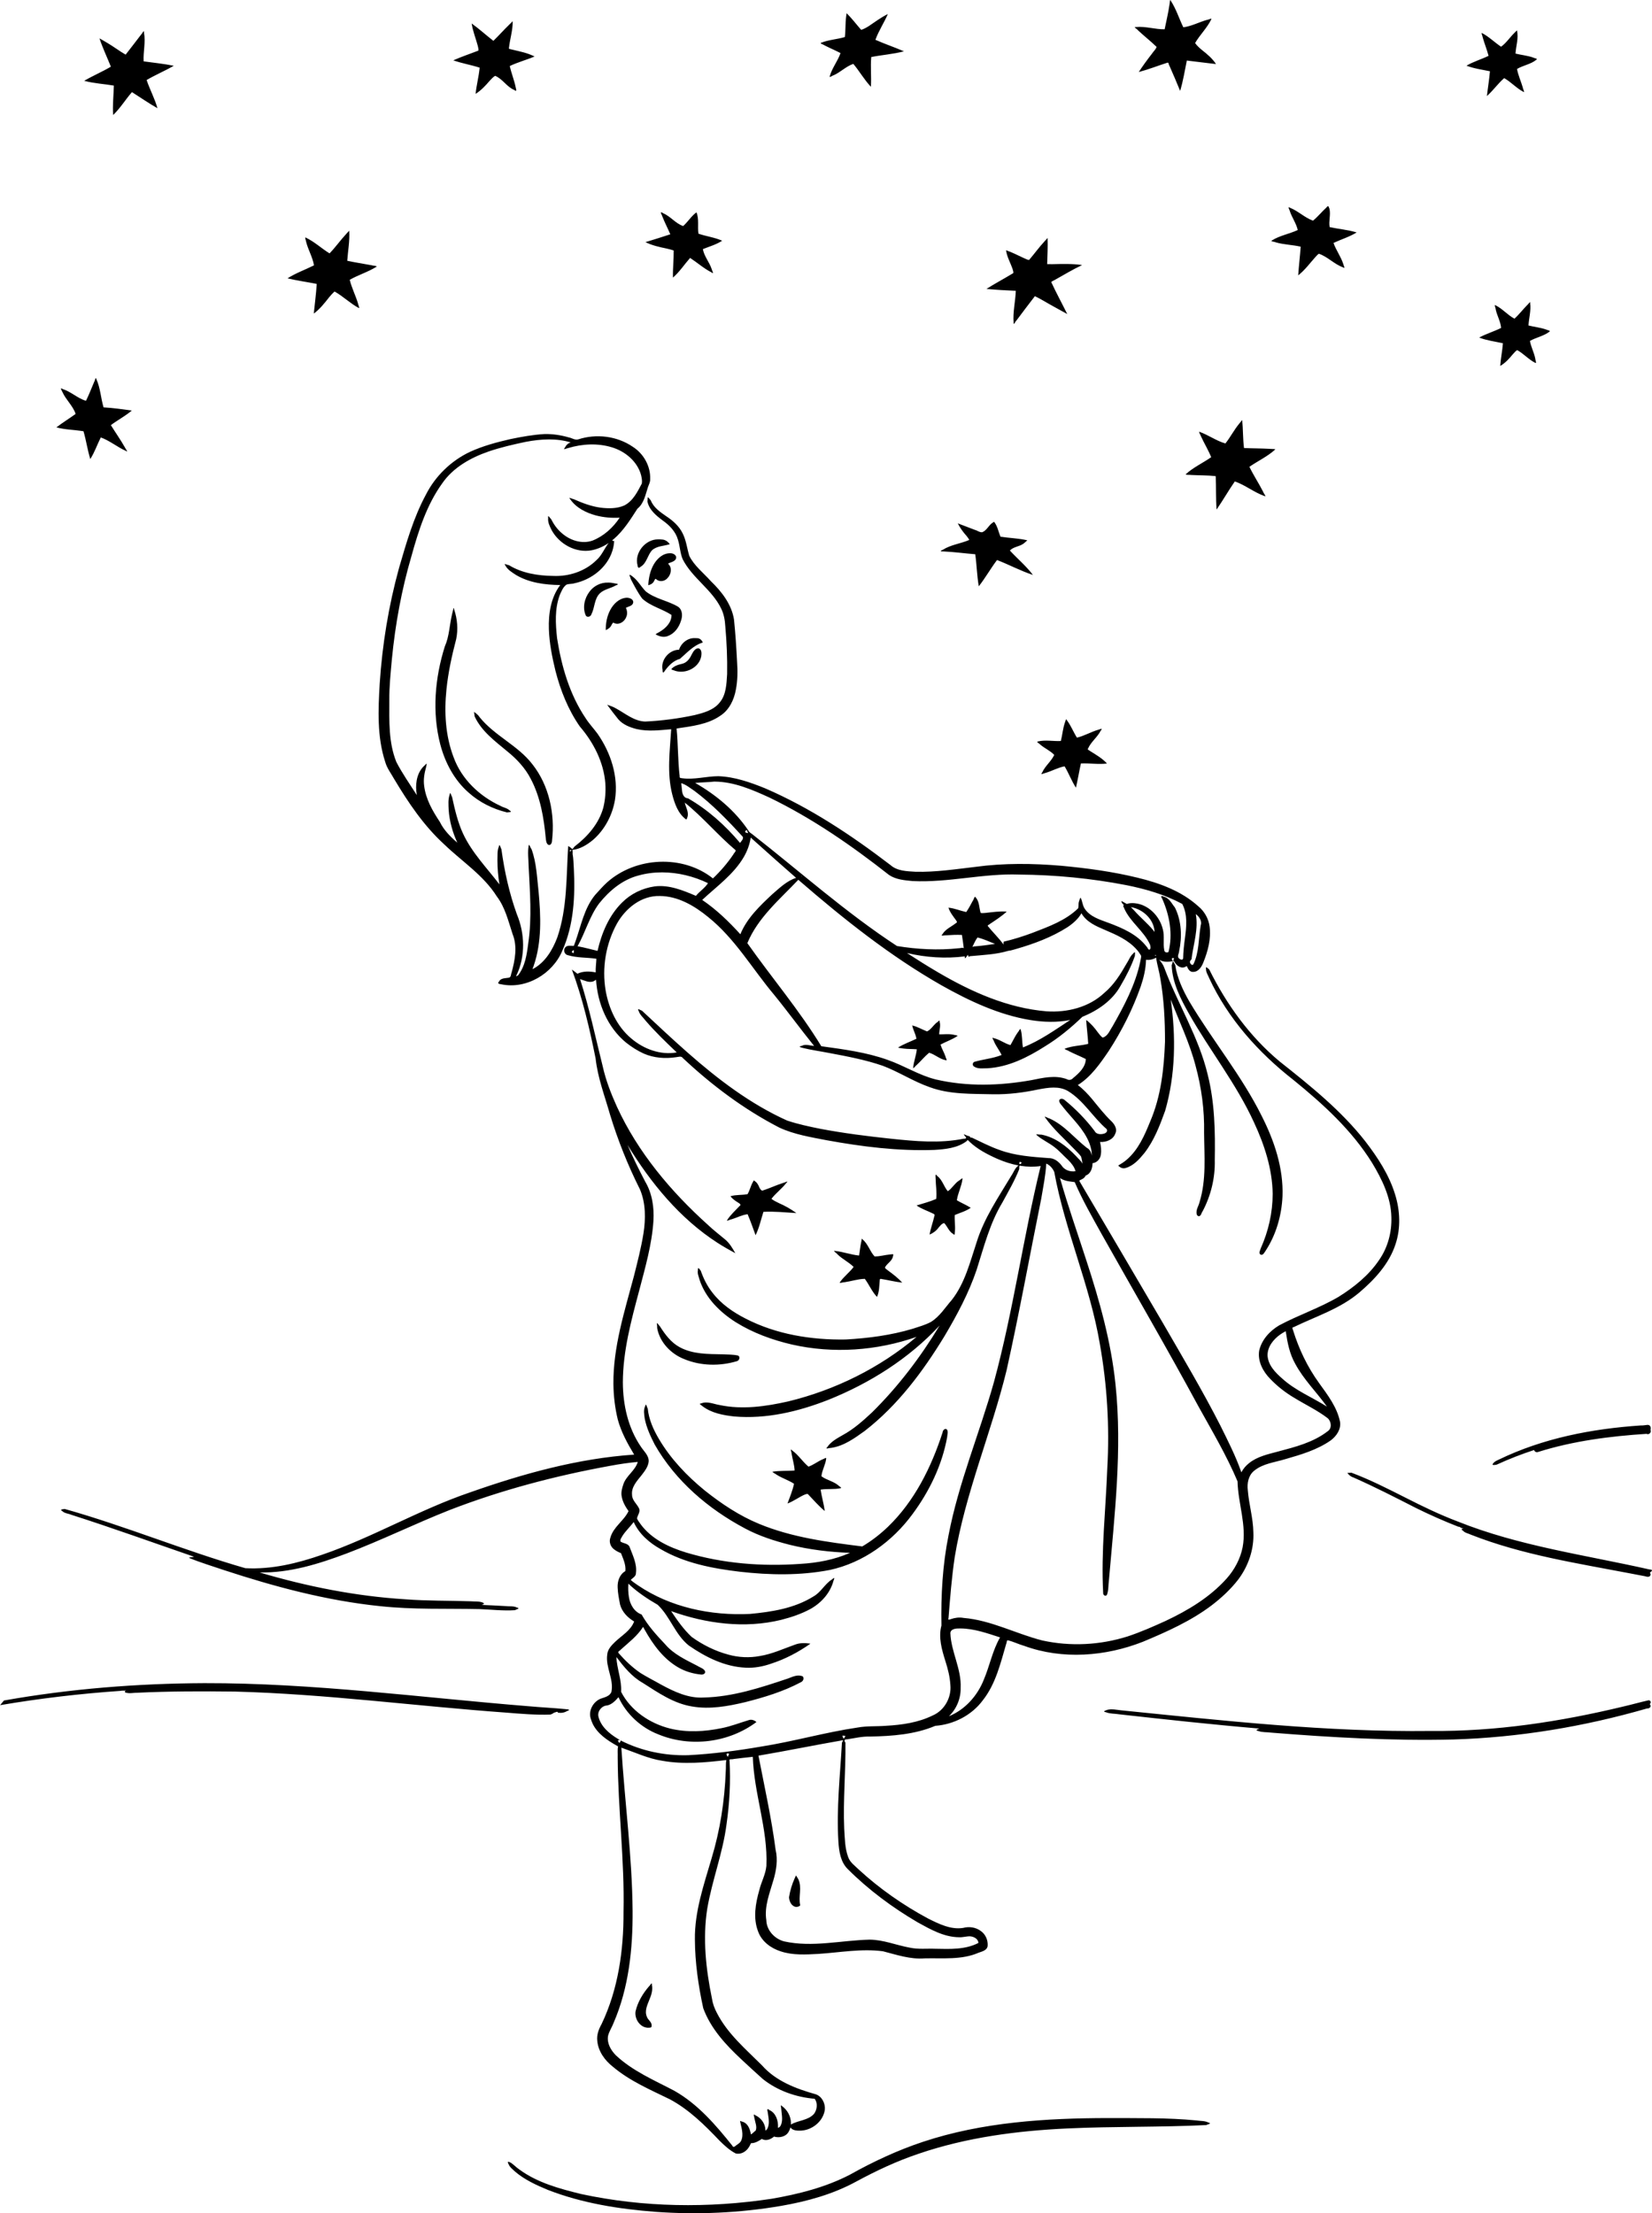 <?xml version="1.0" encoding="UTF-8" standalone="no"?>
<svg id="svg2" xmlns:rdf="http://www.w3.org/1999/02/22-rdf-syntax-ns#" xmlns="http://www.w3.org/2000/svg" height="4988.3pt" width="3724.7pt" version="1.1" xmlns:cc="http://creativecommons.org/ns#" xmlns:dc="http://purl.org/dc/elements/1.1/" viewBox="0 0 3724.66 4988.312">
<path id="path4" d="m2636.7 10.771c-2.62 18.55-7.213 36.761-10.825 55.222-21.571 0.369-42.708-7.074-64.554-5.098-7.389-0.906 2.771 4.822 4.364 7.312 13.674 12.91 28.747 24.525 42.111 37.604-2.252 6.021-7.634 10.564-11.096 15.945-10.233 13.172-20.077 26.647-29.239 40.591 22.057-5.8 43.308-14.259 64.984-21.166 3.019-0.338 2.298 4.986 4.032 6.59 8.26 18.951 16.589 37.876 24.296 57.062 6.806-22.385 10.434-45.57 15.098-68.356 21.897 2.876 43.867 5.155 65.776 7.938-7.981-12.344-19.264-21.972-30.708-30.868-5.992-4.936-11.936-10.112-16.426-16.502 10.748-18.598 26.782-33.641 36.281-53.054 3.022-4.583-6.894 0.95-9.637 0.874-17.944 5.035-34.547 14.267-53.218 16.664-9.732-20.088-16.271-41.75-28.695-60.492-1.726-4.781-1.767 8.453-2.546 9.734zm-729.03 27.283c-2.001 15.162-0.904 30.551-2.839 45.489-17.633 5.217-36.888 6.067-54.249 13.128-1.917 1.639 7.029 4.136 9.524 6.125 11.518 5.891 23.511 10.812 34.941 16.878-6.163 17.977-18.743 33.029-24 51.415-2.966 5.925 6.21-1.263 9.153-1.719 15.369-7.077 27.543-19.87 43.692-25.398 13.969 16.529 24.61 35.743 39.669 51.58 1.369-22.375-1.203-44.812 0.789-66.978 24.316-4.865 49.548-6.479 73.709-12.877-21.176-9.3-43.205-16.498-64.3-25.981 7.288-20.284 19.495-38.299 28.019-58.044-15.4 7.482-29.027 17.843-43.194 27.316-5.341 3.266-11.052 6.626-17.008 8.269-10.958-12.454-20.829-25.881-32.839-37.389-0.356 2.729-0.712 5.458-1.067 8.188zm-759.05 17.034c-12.361 11.985-24.113 25.112-36.203 36.984-16.498-12.774-31.974-26.964-48.974-39.156 2.504 17.171 9.178 33.239 13.653 49.897 0.645 3.59 2.191 7.904 1.605 11.187-18.876 7.394-38.174 13.709-56.688 22.022 19.468 6.859 40.034 10.167 59.424 16.5-1.866 19.864-7.131 39.222-9.167 59.072 12.262-7.653 22.091-18.279 31.43-29.147 3.918-4.029 7.86-8.839 12.595-11.528 16.809 6.734 26.008 24.775 42.934 31.719 6.487 5.042 4.871-0.378 3.523-5.452-3.248-16.438-9.867-31.972-13.398-48.337 17.916-8.637 37.501-13.709 55.895-21.494-16.119-8.255-33.98-11.582-51.431-15.714-1.995-1.234-7.368-0.252-6.297-3.675 2.179-20.136 8.762-39.687 8.416-60.114l-7.316 7.236zm2265.9 19.017c-10.324 10.06-18.489 22.914-30.144 31.214-14.547-9.748-27.382-22.654-43.165-30.912-2.107-0.16 1.722 7.523 1.999 10.516 3.881 13.816 9.341 27.037 12.967 40.913-16.298 8.039-34.037 12.879-49.724 22.234 17.017 6.512 35.128 8.85 52.853 12.561-1.538 18.594-4.74 37.174-6.803 55.864 14.073-12.42 24.753-28.13 38.917-40.42 15.428 8.689 27.31 22.438 43.032 30.744 4.649 3.388-1.082-6.843-1.067-9.534-4.143-14.048-10.367-27.461-13.03-41.813 13.99-8.413 31.154-10.433 44.034-21.128 3.388-2.34-5.713-3.218-8.106-4.802-12.743-4.355-26.383-5.588-39.309-8.736 1-17.445 7.395-34.893 3.169-52.377-1.875 1.892-3.75 3.784-5.625 5.677zm-3096.3 3.705c-11.747 15.012-23.185 30.605-34.995 45.359-13.725-7.884-26.512-17.689-40.2-25.813-6.167-3.78-12.502-7.276-18.762-10.897 7.233 21.808 17.165 42.553 25.694 63.852-19.543 11.56-40.563 20.358-60.155 31.842 21.881 5.927 44.613 6.932 66.866 10.759-0.505 22.02-3.148 44.126-1.55 66.266 16.216-15.471 27.727-34.867 42.4-51.55 19.111 12.123 37.684 25.109 57.402 36.259-6.009-21.954-17.234-42.102-24.336-63.523 19.872-11.697 41.253-20.552 61.211-32.106-22.461-4.556-45.278-6.805-67.955-9.95-1.257-21.649 4.888-43.326 0.736-64.9 0.614-8.229-4.325 3.254-6.354 4.402zm2672.3 390c-10.379 9.526-19.252 20.612-30.155 29.578-18.888-6.744-33.304-21.808-51.966-29.106-6.729-4.553-0.316 5.426 0.116 8.792 5.039 14.122 14.044 26.647 17.466 41.369-19.19 9.021-40.766 12.334-58.846 23.86-2.863 2.014 7.173 2.619 9.632 4.051 18.17 5.205 37.841 5.408 55.812 9.681-1.415 21.544-4.214 43.014-5.606 64.634 15.255-11.967 26.604-27.772 39.456-42.072 2.352-2.192 4.55-5.411 7.277-6.641 19.668 6.668 34.396 23.452 54.104 30.545 6.759 4.627 1.243-4.239 0.748-7.585-5.354-16.65-16.215-30.829-21.974-47.307 17.282-8.136 35.814-13.576 52.159-23.691-19.893-6.083-40.656-7.59-60.847-12.019-2.574-13.846 2.919-27.988-0.555-41.728-2.205-4.889-2.138-8.166-6.822-2.362zm-1497.3 19.723c5.325 13.829 12.283 26.945 18.089 40.567-18.606 6.194-37.282 11.957-56.05 17.691 14.856 7.325 31.025 10.996 47.146 14.286 5.572 1.262 11.128 2.646 16.532 4.511 0.244 20.174-2.192 40.69-1.672 61.108 14.944-12.912 25.706-29.691 38.661-44.338 16.242 10.594 30.883 23.786 48.309 32.623 6.854 5.475 0.962-4.181 0.281-7.65-5.148-15.586-16.876-28.439-19.822-44.817 14.675-5.919 30.173-10.137 43.541-18.947-17.104-7.656-35.927-9.683-53.491-15.881-2.35-15.945 1.825-32.722-4.464-48.07-11.791 8.533-19.22 21.385-30.012 30.928-17.227-5.87-28.385-21.881-45.096-28.848-6.801-4.905-5.66-1.099-2.861 4.526 0.303 0.77 0.606 1.541 0.909 2.311zm-712.66 39.817c-13.119 14.099-24.206 30.004-37.569 43.78-18.544-11.419-34.522-26.814-54.478-35.976-1.411 0.801 1.498 7.192 1.763 10.152 4.489 18.057 14.614 34.316 17.633 52.784-19.695 9.883-40.898 17.29-59.661 29.269 21.763 5.26 43.951 8.167 65.856 12.602-1.406 22.401-4.387 44.487-6.633 66.823 13.826-10.151 24.379-23.737 34.891-37.092 3.696-4.453 7.567-8.789 11.928-12.606 19.349 10.791 35.224 26.778 54.792 37.267 2.522 0.559-1.861-7.854-2.156-10.959-5.354-17.848-14.03-34.569-18.436-52.719 19.579-11.247 41.599-17.568 60.728-29.715 0.839-1.84-8.644-1.994-11.937-3.158-18.104-3.439-36.354-6.105-54.372-9.996 1.485-22.535 5.957-45.062 4.428-67.817-2.259 2.454-4.519 4.908-6.778 7.362zm1574.6 16.542c-12.468 13.335-23.076 28.33-34.975 42.08-3.91-0.159-7.837-2.844-11.644-4.172-13.349-6.123-26.37-13.039-40.312-17.78 2.135 15.389 10.333 28.79 15.13 43.324 0.388 3.178 3.672 8.184-0.88 9.494-19.279 11.766-39.317 22.258-58.416 34.418 22.036 1.998 44.126 3.287 66.231 4.206-0.907 24.008-6.913 47.716-4.968 71.85-0.761 7.699 4.522-3.593 6.806-5.463 13.633-18.118 27.381-36.532 41.168-54.283 14.344 6.795 27.778 15.538 41.782 23.063 10.339 5.833 20.76 11.519 31.174 17.216-11.837-24.06-24.818-47.609-36.02-71.948 1.919-2.634 6.854-3.888 9.948-6.045 19.76-11.095 39.198-22.808 59.738-32.445-22.35-3.231-44.956-2.423-67.416-1.964-3.855 0.033-7.72-0.005-11.497-0.12 0.581-19.614 1.605-39.276 0.952-58.931-2.267 2.5-4.534 5-6.801 7.5zm1088.3 143.58c-9.927 10.002-18.636 21.641-28.922 30.812-15.31-8.067-26.519-22.056-42.058-29.84-4.822-3.668 0.06 6.272-0.161 9.056 3.08 14.166 10.893 27.038 12.188 41.623-16.102 8.153-33.635 13.084-49.502 21.777 17.254 6.565 35.611 8.884 53.545 12.769-1.231 17.13-4.91 33.927-6.019 51.12 11.437-6.619 20.289-16.463 28.573-26.557 2.99-3.14 6.005-7.078 9.592-9.135 14.849 8.159 26.102 21.536 41.379 29.098 2.71 0.708-0.701-7.561-0.773-10.768-2.743-13.366-9.498-25.748-11.837-38.941 14.303-8.274 31.494-10.846 44.684-21.452 1.598-2.01-6.241-3.023-8.818-4.515-12.697-4.344-26.151-5.624-39.13-8.85 0.882-16.58 6.059-33.185 3.768-50.044 1.282-6.933-4.929 3.314-6.511 3.847zm-3231.2 173.41c-6.01 14.206-11.701 28.989-18.453 42.575-18.715-5.547-33.447-20.402-52.196-26.45-7.801-4.783-2.72 2.459-0.858 6.695 7.887 17.596 23.629 30.94 29.779 49.266-14.303 10.358-29.399 19.584-43.409 30.356 19.982 5.339 40.774 5.431 61.089 8.691 6.112 20.64 8.954 42.093 15.322 62.673 9.876-15.28 15.602-32.784 23.695-48.711 20.202 7.262 36.734 21.494 56.307 30.231 7.183 4.936-0.464-4.17-1.609-7.119-9.77-17.492-21.507-33.812-31.983-50.832 15.265-11.451 32.526-20.402 47.195-32.889-21.168-2.833-42.328-6.037-63.678-7.149-6.259-21.029-7.091-43.694-16.35-63.964-1.298-6.728-3.354 4.962-4.852 6.627zm2582.1 93.58c-11.831 14.19-20.115 30.771-31.534 45.119-20.745-6.027-38.317-19.115-58.653-26.363-2.244 0.088 2.929 7.376 3.678 10.373 7.232 15.837 16.43 30.73 22.945 46.9-18.81 13.234-40.164 22.712-57.298 38.413-0.921 2.201 8.9 0.91 12.313 1.702 18.375 0.979 36.948 0.503 55.152 2.596 1.249 24.971 0.119 50.249 1.989 75.302 14.34-20.712 26.754-42.676 41.114-63.37 23.53 8.148 43.118 24.52 66.601 32.856 6.039 3.235-1.959-6.411-2.656-9.357-9.765-19.127-21.726-37.148-31.075-56.439 19.357-13.338 41.085-23.268 58.523-39.325-2.195-1.144-9.316-0.68-13.42-1.2-19.009-1.062-38.548-0.934-57.244-1.764-2.664-20.961-2-42.165-4.088-63.18-2.116 2.58-4.232 5.159-6.348 7.739zm-1566.2 23.86c-26.231 1.465-52.215 6.167-77.907 11.523-30.82 7.047-61.62 15.383-90.458 28.532-42.714 20.161-78.416 54.699-99.713 96.889-27.904 51.816-44.039 108.74-60.424 164.95-23.515 85.089-37.792 172.69-43.587 260.75-3.425 58.738-6.165 119.36 12.343 176.1 3.851 14.281 13.199 26.036 20.26 38.811 31.834 53.233 66.955 105.5 113.09 147.51 39.846 38.471 88.215 69.245 118.18 116.88 19.045 24.95 26.08 55.904 35.723 85 11.323 28.058 5.503 58.79-2.236 86.892-1.808 4.029-0.843 11.146-6.76 11.656-7.405 1.326-17.593 0.476-21.516 8.503-4.642 4.954 0.346 5.467 4.757 6.197 56.317 12.098 116.24-23.456 137.96-75.741 25.975-58.113 29.107-123.22 25.878-185.91-0.71-10.671-0.825-21.538-2.691-31.964-0.001-3.065 0.376-6.23-0.545-9.212 17.42-1.76 32.923-11.444 46.216-22.306 26.622-22.949 44.006-55.948 49.797-90.46 8.195-52.484-9.37-106.25-39.318-149.16-8.731-11.823-18.956-22.542-26.877-34.999-36.127-53.573-54.402-116.91-64.322-180.13-3.575-32.69-5.63-65.972 6.059-97.455 3.685-8.272 7.214-17.626 14.758-23.177 5.606-2.549 12.17-1.35 18.058-3.247 38.226-7.924 73.873-35.184 85.822-73.166 2.293-7.175 3.493-14.65 4.08-22.147-5.228-0.191-5.555-1.506-1.333-4.092 22.332-19.078 37.98-44.379 53.686-68.781 14.908-12.022 18.24-31.975 23.909-49.066 2.053-5.79 5.251-11.209 4.822-17.566 1.237-29.03-14.826-57.468-39.194-72.904-35.554-24.405-82.486-29.97-123.26-16.618-7.348 2.011-13.997-3.263-21.062-4.52-17.571-5.112-35.87-7.896-54.189-7.572zm9.623 12.116c16.386 0 33.854 1.983 48.942 6.852-6.053 1.68-10.549 6.243-13.174 11.859-5.854 6.511 4.152 1.181 7.636 0.72 31.878-9.502 66.454-11.435 98.825-1.49 29.731 8.997 56.996 31.706 65.37 62.401 1.38 6.202 2.838 12.919 1.706 19.172-9.85 18.554-19.928 39.497-39.74 49.466-16.606 7.231-35.843 6.993-53.226 4.83-20.62-2.738-41.038-10.399-60.366-19.004-3.272-0.415-14.042-6.16-8.203-0.098 13.332 19.467 35.705 30.618 57.959 36.63 17.456 4.576 35.655 6.082 53.651 5.064-14.895 22.433-35.904 41.657-61.211 51.636-24.171 8.544-51.334-0.631-69.81-17.228-9.957-8.538-17.682-19.428-23.541-31.058-2.88-2.758-7.881-11.642-6.715-2.713-1.096 9.977 3.788 19.392 8.179 28.058 17.254 31.03 54.372 51.523 89.941 44.793 13.684-2.798 26.73-8.525 38.248-16.402-9.778 12.45-15.284 28.016-27.475 38.603-25.611 25.368-62.451 37.266-97.898 35.578-34.206-0.467-69.709-6.08-99.244-24.137-3.287-0.21-13.631-5.792-8.229 0.61 4.979 9.723 14.953 15.41 23.78 21.268 29.917 17.902 66.088 22.465 99.995 22.789-21.448 28.21-26.8 64.978-25.642 99.527 1.016 31.619 7.304 62.822 14.726 93.488 11.374 44.484 28.677 87.975 54.993 125.8 30.895 35.903 53.927 80.493 57.572 128.38 1.153 18.316-0.162 37.038-4.722 55.06-9.839 35.301-34.963 64.302-63.614 86.298-2.302 1.049-5.303 8.628-7.186 5.948-2.025-2.894-5.576-4.137-8.267-6.277-4.335 69.152-1.78 140.05-24.65 206.4-10.73 28.287-27.67 56.69-55.354 71.07-0.663-0.942 1.874-5.51 2.436-8.001 18.276-53.617 15.921-111.37 10.799-166.96-3.65-31.977-4.629-64.904-15.906-95.409-1.961-1.879-5.773-13.476-6.362-8.154-2.724 15.182-0.377 30.668-0.177 45.983 2.847 58.304 7.827 116.86-0.891 174.73-3.158 25.028-6.962 51.752-23.124 72.145-1.756 0.687-6.312 3.627-3.322-0.356 20.465-42.85 18.946-94.054 0.889-137.45-17.154-47.455-28.104-96.954-34.926-146.9-1.895-2.705-4.032-14.288-5.63-6.072-4.238 9.723-2.808 20.67-3.342 31.036 0.05 18.264 1.516 36.538 4.609 54.542-28.422-37.214-62.049-71.494-81.987-114.21-12.104-26.061-18.672-54.507-24.777-82.595-1.854-2.653-4.252-14.248-5.437-5.881-4.005 11.157-2.722 23.294-2.326 34.932 1.821 25.496 8.857 50.474 19.495 73.664-15.485-13.353-30.464-28.238-39.484-46.941-16.433-24.735-31.642-51.158-35.305-81.295-1.925-13.987 0.468-28.048 4.223-41.502 0.99-4.845 3.502-12.465-2.177-5.16-17.062 14.129-21.765 37.853-19.701 58.947 0.249 2.917 0.622 5.823 1.096 8.711-15.757-24.717-32.806-48.755-46.198-74.8-17.641-43.933-15.876-91.94-15.752-138.36-0.387-31.091 3.004-61.938 5.71-92.864 7.681-78.631 21.825-156.73 44.181-232.62 15.957-57.54 34.335-115.6 69.752-164.57 24.613-35.416 63.919-57.286 103.87-71.16 27.316-9.351 55.669-15.831 83.57-21.736 17.487-3.335 35.026-5.56 52.935-5.58zm221.91 139.86c3.918 19.079 19.861 32.01 34.689 43.001 15.091 10.72 28.961 24.868 34.108 43.118 4.645 14.452 4.797 30.173 10.756 44.181 21.741 42.65 66.22 68.27 86.795 111.29 6.036 12.114 8.471 26.019 9.221 39.543 3.176 35.903 4.793 71.862 4.146 107.93-1.428 22.002-1.923 46.51-16.887 64.262-13.726 17.122-35.976 23.128-56.377 28.184-36.566 7.875-74.062 12.816-111.51 14.555-25-0.785-44.702-18.122-65.67-29.531-6.242-3.784-13.221-5.939-20.058-8.363 8.037 11.115 16.409 22 25.036 32.67 10.492 12.256 26.25 18.333 41.498 22.199 25.598 5.874 52.04 2.531 77.866 0.372-2.995 48.685-9.834 98.573 2.292 146.59 5.36 20.793 12.898 42.966 30.758 56.386 2.296 1.674 3.141-4.509 4.152-6.877 2.133-10.729-4.521-20.481-6.539-30.674 40.872 32.743 74.487 73.466 114.49 107.13 0.918 3.605-3.531 6.058-4.707 9.191-13.372 19.803-29.018 38.047-46.332 54.505-68.074-54.184-174.12-48.671-238.52 8.8-9.631 8.669-18.02 18.566-26.806 28.048-25.009 30.181-32.061 69.941-44.826 105.82-1.202 3.027-2.42 7.092-3.594 9.443-6.453 0.068-15.048-2.331-19.57 3.824-4.911 6.136-0.921 16.27 6.905 17.274 20.658 6.112 42.777 4.739 63.687 7.87-0.404 10.228-1.996 20.578-1.591 30.739-13.608-2.68-28.453-3.171-41.219 3.023-3.928-3.403-8.346-6.199-12.447-9.387 24.026 64.886 39.862 132.48 53.425 200.2 4.712 43.569 20.636 84.702 32.512 126.58 17.706 58.039 40.311 114.58 67.564 168.79 13.116 31.049 12.978 66.122 7.885 99.001-5.234 32.562-13.5 64.573-21.594 96.564-21.123 79.62-46.998 159.83-46.205 243.1 0.344 26.862 3.474 53.766 9.841 79.871 7.676 28.289 21.873 54.242 36.948 79.185-126.88 8.611-250.37 43.027-369.85 85.067-114.56 38.95-219.35 101.45-333.65 140.6-55.674 19.39-114.03 33.539-173.13 30.371-137.37-39.586-269.69-94.729-407.31-133.53-4.887 0.78-12.492 0.746-4.895 5.269 5.229 4.944 13.306 4.975 19.752 7.832 92.926 29.666 184.63 62.855 276.87 94.612-2.628 1.11-14.85 1.152-10.144 3.079 25.417 10.395 51.811 18.215 77.788 27.089 114.31 37.527 231.39 68.785 351.35 81.152 74.656 8.13 150 5.029 224.84 6.673 26.412 1.076 52.986 4.163 79.534 2.436 3.479-1.984 13.249-3.969 4.569-5.949-7.836-3.979-17.115-2.077-25.621-3.284-18.024-1.03-36.056-1.915-54.094-2.65 7.003-1.91 7.188-3.939 0.17-6.095-7.383-2.318-15.623-1.293-23.378-2.032-49.654-1.698-99.377-0.781-148.86-4.543-111.42-6.911-221.38-28.83-328.37-60.49 67.718 1.351 133.4-19.241 196.11-42.779 78.839-29.864 154.58-67.302 232.93-98.191 116.77-45.11 238.38-77.042 361.26-99.355 20.503-3.864 41.603-6.961 62.254-8.85-5.636 19.652-25.654 30.722-32.314 49.929-3.024 9.043-5.926 18.62-3.859 28.243 2.037 12.081 8.488 22.958 15.369 32.773-10.454 21.927-34.05 35.419-40.831 59.456-3.735 9.646 0.105 20.918 8.416 26.841 4.623 3.649 9.975 6.228 15.392 8.467 4.968 12.894 11.468 26.256 9.851 40.467-12.857 7.167-18.038 22.591-17.406 36.605 0.402 13.168 3.08 26.161 5.555 39.05 4.52 16.439 17.221 29.458 31.658 37.856-7.739 20.593-28.101 31.618-43.186 46.192-8.053 7.868-16.799 16.826-17.505 28.717-3.977 28.429 15.101 54.821 9.572 83.214-3.382 10.418-15.348 12.718-24.408 15.928-17.597 7.092-28.864 28.644-21.677 46.814 7.234 24.776 28.707 41.712 49.998 54.356 3.63 2.186 7.304 4.296 10.992 6.381-1.787 7.663-0.498 15.975-0.888 23.908 0.564 116.6 15.685 232.66 13.123 349.23 0.377 86.477-11.905 174.31-49.584 253.03-6.355 11.238-11.051 23.966-9.598 37.08 1.997 23.819 16.994 44.538 35.388 58.897 37.908 31.977 83.957 51.609 128.1 73.157 43.289 23.126 78.347 57.812 112.07 93.233 11.01 10.89 22.659 21.721 36.456 28.892 12.231 3.138 24.507-4.554 30.402-15.029 1.79-2.474 2.787-5.896 4.399-8.133 9.024 0.18 17.099-4.725 24.272-9.564 8.906 5.513 20.197 1.144 27.369-5.266 12.012 3.664 27.442 0.376 33.461-11.599 1.664-2.695 2.794-6.521 3.611-9.031 5.359 7.64 16.115 7.444 24.502 7.2 25.37-1.61 49.402-21.324 53.064-46.956 1.47-14.138-6.384-29.938-20.135-34.866-44.455-12.456-90.35-29.722-121.56-65.285-36.77-36.668-77.84-71.305-101.77-118.37-5.443-10.226-9.46-21.109-11.11-32.608-13.606-66.156-20.996-134.56-10.644-201.42 10.798-64.245 35.204-125.77 43.547-190.68 6.881-47.656 9.467-95.992 6.809-144.09-2.304-4.059 6.587-2.042 9.333-3.362 14.41-1.754 28.835-3.503 43.165-4.912 2.553 82.915 34.242 162.82 30.595 245.91-1.72 19.294-11.731 36.363-16.096 55.042-8.508 29.784-14.177 62.73-2.633 92.53 7.937 22.607 28.843 37.985 51.039 44.999 27.19 9.129 56.398 7.224 84.584 5.772 48.716-3.152 97.408-12.436 146-5.944 30.739 7.871 61.943 18.67 94.227 15.978 40.305-0.987 83.319 3.94 121.56-12.822 7.62-2.683 18.56-5.205 20.161-14.738 1.187-13.006-4.476-26.469-15.281-34.048-11.35-8.61-26.644-10.75-40.226-6.965-27.992 4.216-54.435-9.144-78.734-21.204-56.472-30.382-109.66-67.356-156.87-110.92-8.494-8.432-19.115-15.637-23.286-27.463-7.681-20.467-7.526-42.696-8.992-64.128-2.769-64.548 3.631-129.23 2.741-193.94-3.58-5.081-2.566-7.702 3.734-7.476 17.173-2.586 34.214-6.853 51.711-6.23 49.728-1.04 100.77-4.572 147.12-24.189 41.596-3.032 82.054-23.702 107.06-57.397 29.149-36.782 40.087-83.613 52.926-127.63 1.46-2.203 0.613-8.331 3.746-7.809 12.662 3.149 24.525 9.072 37.155 12.692 86.156 31.375 182.94 23.766 267.38-9.419 53.891-22.519 107.93-46.618 154.82-81.981 22.047-16.867 42.682-35.926 59.736-57.891 23.001-30.449 36.254-68.624 34.388-106.95-0.518-31.938-10.07-62.77-12.503-94.386-1.996-15.71 1.151-33.457 14.091-44.076 19.821-16.484 46.473-18.892 70.234-26.266 35.579-10.177 72.081-20.895 102.73-42.356 12.808-9.578 23.493-25.105 20.858-41.795-6.677-32.888-27.705-60.239-46.893-86.869-26.409-36.287-45.997-77.231-59.146-120-0.979-2.45-3.052-6.172 1.347-6.482 50.24-24.44 105.35-41.559 148.5-78.417 34.544-29.434 66.959-64.533 81.266-108.51 12.154-36.377 10.372-76.264-1.037-112.58-13.536-44.024-39.146-83.146-67.04-119.34-54.639-69.751-124.28-125.49-193.34-180.18-67.335-56.094-119.71-128.68-158.52-207.13-3.8-3.158-8.919-9.181-7.225-0.41-0.161 7.09 4.61 13.193 7.006 19.719 42.192 91.136 110.94 167.8 189.57 229.27 67.086 54.46 132.06 113.5 177.84 187.29 22.402 37.037 42.534 78.296 43.41 122.12 1.145 34.075-8.032 68.754-27.719 96.898-23.293 34.569-56.49 61.206-91.523 83.021-42.637 25.083-90.04 40.81-133.72 64.156-21.223 12.546-39.545 32.523-45.084 57.044-3.828 23.965 8.715 47.206 25.092 63.822 16.057 16.706 34.448 31.039 54.427 42.77 24.949 15.289 51.722 27.844 75.015 45.682 8.314 7.512 10.078 22.953-0.314 29.551-32.574 25.126-72.994 35.258-111.98 45.61-22.391 6.042-46.103 11.016-64.69 25.809-7.276 5.679-13.545 12.784-17.655 21.088-12.729-36.561-30.369-71.154-47.535-105.77-40-78.436-85.117-154.1-129.12-230.32-62.682-107.04-125.68-213.93-188.7-320.73 0.397-2.433 4.409-2.672 6.091-4.097 3.662-1.622 6.672-4.733 8.292-8.194 11.399-3.819 15.272-16.97 15.394-27.834 9.935-0.885 17.472-9.653 18.675-19.27 1.638-9.504 0.242-19.234-1.819-28.556 13.692 0.972 29.802-5.019 34.484-19.041 4.899-9.518-1.324-20.017-8.012-26.829-16.373-15.52-30.115-33.454-44.431-50.816-9.657-11.49-20.017-22.54-32.091-31.534 29.828-18.727 50.322-48.389 69.765-77.007 29.543-45.434 54.096-94.25 72.112-145.39 6.555-19.333 11.378-39.468 11.883-59.956 7.852 1.044 15.967-0.82 22.756-4.845 2.074 15.969 7.198 31.235 9.541 47.205 8.17 46.959 10.523 94.65 10.482 142.21-2.278 61.336-9.011 123.35-33.517 180.17-12.621 31.171-26.623 63.362-52.742 85.803-5.884 5.112-12.503 9.262-19.212 13.188 3.994 4.56 10.079 7.565 16.144 5.722 18.193-4.891 31.324-19.81 42.848-33.844 21.852-28.234 34.815-62.014 46.818-95.284 23.471-81.285 24.523-167.6 12.554-250.91 19.222 49.485 42.552 97.759 55.931 149.08 13.466 49.226 20.333 100.2 19.289 151.19 0.425 52.371 5.429 105.75-10.238 156.59-1.438 6.603-5.304 12.348-6.545 18.932-0.47 4.517-1.01 12.436 5.266 12.786 5.237-0.986 5.303-7.617 8.205-11.1 18.7-35.28 28.423-75.312 27.424-115.26 1.12-64.32-0.01-129.47-15.799-192.21-20.187-85.272-67.883-160.25-98.14-241.66-2.461-6.717-6.736-12.649-11.369-18.02 9.242 6.01 20.937 5.136 31.292 3.273-4.986-4.563-2.432-8.989 2.2-6.277-0.755 2.91-3.516 6.159 0.198 6.583 4.181 8.444 13.748 16.921 23.762 13.239 2.127-0.306 4.843-4.293 5.786-0.358 2.258 5.737 6.938 12.045 13.923 11.044 11.472-0.29 18.386-11.255 22.174-20.788 10.297-25.507 17.97-53.346 14.364-81.057-2.233-17.894-11.589-34.542-25.505-45.964-38.196-34.574-87.978-52.628-137.32-64.54-56.27-13.707-113.81-21.47-171.42-26.798-64.335-5.505-129.36-6.277-193.45 2.434-45.038 5.25-90.149 12.188-135.53 11.043-19.231-1.186-41.234-1.472-56.52-15.244-87.851-67.055-180.77-128.93-282.56-172.87-33.659-13.615-68.804-26.01-105.43-27.283-27.046 0.133-54.912 8.317-81.014 4.675-2.611-0.524-7.082-0.025-6.096-4.253-4.271-35.744-3.412-71.999-6.957-107.92 33.73-5.163 69.706-8.789 98.558-28.772 20.1-13.014 31.061-36.01 35.111-58.979 4.019-20.575 4.165-41.627 2.727-62.473-1.672-31.772-3.697-63.556-6.935-95.205-5.376-34.446-27.837-63.177-52.283-86.732-16.556-18.69-37.211-34.234-48.57-56.979-5.048-16.549-6.805-34.439-14.711-50.195-7.952-16.73-22.245-29.272-37.478-39.286-13.567-9.436-28.415-19.496-34.595-35.583-2.934-2.767-7.865-11.811-7.086-2.9-0.171 1.772-0.342 3.545-0.513 5.317zm778.2 47.972c-8.972 5.807-13.096 17.436-23.316 21.378-6.033 0.617-11.104-4.026-16.833-5.397-12.784-4.839-25.586-9.632-38.312-14.623 5.264 10.502 12.218 19.942 20.042 28.661 2.201 2.747 4.307 5.597 5.942 8.723-19.485 8.441-41.469 10.634-59.732 22.214-7.822 3.109-4.745 3.819 1.995 3.724 23.794 1.139 47.407 4.413 71.139 6.306 3.425 23.989 3.817 48.321 7.98 72.222 14.845-18.882 26.847-40.334 41.141-59.18 27.283 10.439 53.115 24.512 80.942 33.6-15.264-20.229-35.006-36.461-51.989-55.011 8.017-8.662 21.162-8.62 30.508-15.405 3.202-2.237 5.881-5.123 8.856-7.638-19.903-4.648-40.522-5.013-60.562-8.162-4.745-11.258-6.608-23.963-14.498-33.7-1.101 0.762-2.201 1.525-3.301 2.287zm-754.06 37.448c-28.851-0.327-54.051 30.544-46.367 58.716 0.526 5.523 2.689 6.924 6.961 3.019 13.952-8.184 15.361-26.317 25.902-37.38 10.957-9.738 26.524-9.184 39.806-13.464-4.068-5.706-10.071-10.144-17.253-10.519-3-0.377-6.029-0.429-9.049-0.372zm26.594 31.316c-15.935-0.024-28.993 12.19-36.511 25.292-8.137 14.152-11.454 30.521-12.311 46.678 5.663-1.293 11.097-4.303 13.356-9.936 1.085-1.326 2.238-6.256 4.444-3.544 6.888 6.436 18.233 5.201 24.544-1.447 8.786-7.926 12.336-23.528 3.212-32.522-2.086-1.737 2.546-2.514 3.495-3.217 5.899-2.042 14.44-5.029 13.903-12.752-1.276-6.121-8.444-8.889-14.133-8.553zm-87.991 58.811c7.873 14.839 15.57 30.014 25.617 43.473 18.98 17.336 44.866 22.922 65.885 36.702 0.395 16.879-12.881 30.006-26.438 37.981-2.736 2.037-8.779 4.137-9.085 6.011 8.222 4.693 18.325 7.295 27.435 3.581 14.937-5.561 25.089-19.614 29.518-34.49 3.884-10.494 3.544-24.823-6.703-31.627-23.091-13.728-51.256-17.546-72.597-34.367-10.638-10.65-17.831-24.675-29.964-33.773-4.806-3.643-9.195-6.729-5.32 1.247 0.55 1.754 1.101 3.508 1.651 5.262zm-51.466 7.338c-16.288-0.63-32.259 7.335-41.867 20.442-11.482 14.999-16.32 36.557-8.151 54.132 3.642 4.895 11.307 1.826 12.611-3.514 7.588-14.94 6.134-33.942 18.513-46.459 10.01-9.896 24.882-11.434 36.668-18.458 8.568-2.722 2.538-3.565-3.094-4.459-4.817-1.122-9.727-1.79-14.68-1.683zm41.494 34.094c-16.404 1.061-29.51 13.998-36.75 27.94-7.311 13.808-10.101 29.575-9.97 45.091 5.506-2.334 10.554-5.906 13.003-11.541 1.399-1.825 2.892-7.272 5.972-4.358 11.143 5.136 23.691-3.378 27.411-14.07 2.816-6.504 2.023-14.124-1.014-20.242 5.683-3.413 15.499-4.029 16.545-12.248 0.787-7.619-9.139-10.893-15.197-10.572zm-393.29 37.356c-5.854 24.064-6.038 49.472-16.257 72.387-22.43 71.076-29.122 148.6-10.166 221.25 10.869 41.058 31.68 80.379 64.063 108.48 24.303 21.843 54.463 36.692 86.119 44.394 3.909-0.861 13.809 0.142 6.114-4.33-5.559-5.585-13.978-6.471-20.678-10.351-47.234-21.732-88.078-60.472-105.82-110.04-18.42-48.267-21.265-101.45-15.972-152.42 3.892-38.466 12.196-76.201 21.994-113.59 4.553-22.154 2.568-45.33-4.66-66.7-1.38-8.755-2.394 3.01-3.563 6.058-0.391 1.623-0.781 3.245-1.171 4.868zm548.19 53.708c-16.39-1.084-31.495 10.865-36.383 26.153-22.617 0.129-42.007 23.372-37.139 45.688-0.148 8.063 2.224 6.755 5.855 0.763 8.395-11.239 19.125-22.12 33.236-25.834 16.019-13.706 30.665-30.784 51.631-36.862-2.099-5.339-6.788-9.755-12.767-9.792-1.473-0.143-2.955-0.153-4.433-0.116zm6.169 22.916c-7.173 0.948-10.976 8.44-14.14 14.206-4.149 9.203-11.018 18.391-21.383 20.723-8.799 2.023-17.931 4.644-24.147 11.685-0.896 1.929 5.522 2.695 7.847 3.995 23.958 8.055 54.218-6.796 59.292-32.31 0.856-5.944 1.594-14.7-4.868-17.849-0.833-0.303-1.712-0.466-2.6-0.45zm-503.36 153.63c15.402 33.348 45.873 55.642 73.327 78.482 21.334 17.212 40.684 37.737 53.278 62.403 21.635 41.043 29.301 87.322 33.638 132.82 0.623 5.414 0.827 12.589 5.995 15.728 5.89 2.067 8.302-5.623 8.269-10.045 6.823-59.929-6.571-123.84-44.43-171.75-32.781-42.581-85.106-64.028-118.72-105.75-3.245-5.122-7.852-8.823-12.847-12.177 0.496 3.43 0.992 6.861 1.488 10.291zm1330.9 13.488c-4.746 13.519-5.77 28.187-9.234 41.85-17.319 0.882-34.832-3.058-51.976 1.097-4.67 0.581 4.376 5.081 6.061 7.427 9.942 8.317 22.357 13.49 31.033 22.833-6.902 14.696-20.651 24.84-27.28 39.765-5.348 6.61 3.909 1.397 7.383 0.867 14.634-4.21 28.352-12.246 43.231-14.917 9.352 15.613 15.702 32.831 25.544 48.188 4.183-18.092 7.249-36.662 11.2-54.644 19.632-0.903 39.204 2.526 58.841 0.145-10.867-11.993-25.216-20.006-38.605-28.476-1.56-1.689-6.4-2.498-4.033-5.481 6.789-15.366 21.248-25.436 28.758-40.533 5.987-6.877-2.504-2.403-6.562-1.405-16.184 4.761-30.861 13.712-47.347 17.541-8.488-13.506-14.257-29.064-24.506-41.662l-2.508 7.406zm-789.66 133.35c43.619 0.327 84.499 18.222 123.48 36 96.575 46.785 185.33 108.19 269.53 174.42 15.566 10.495 35.034 12.016 53.175 13.756 80.43 3.937 159.69-17.614 239.96-14.631 81.09 0.646 162.53 8.449 242.19 23.879 43.558 8.727 86.531 21.213 125.79 42.296 12.442 23.763 9.435 51.323 6.13 76.894-2.123 15.354-3.843 30.81-4.146 46.298-1.645 4.942-8.634 1.265-10.519-1.805-2.744-4.442 1.136-9.467 1.405-14.152 6.998-32.888 5.78-68.789-9.444-99.247-7.247-8.741-12.469-21.253-24.593-24.188-6.521-3.236-7.961-1.865-4.042 4.366 16.645 37.278 24.421 80.047 14.236 120.18-3.6 2.007-8.903 1.055-9.489-3.678-3.208-15.532 0.899-31.768-3.237-47.242-6.928-29.695-32.304-56.069-63.43-59.02-6.005-0.565-12.458-0.4-17.883 1.67-3.939-2.387-8.067-4.448-12.077-6.713-0.618 4.753 6.426 9.207 5.313 9.773-3.225 0.684 0.48 4.472 0.779 6.585 13.653 31.276 44.287 50.9 58.314 81.875 0.782 3.357 2.591 9.411-1.197 11.524-3.456 0.202-4.067-4.908-6.498-6.817-21.13-27.629-54.247-41.895-85.916-53.691-19.181-7.136-41.08-13.491-53.23-31.314-5.489-7.612-5.312-17.402-9.695-25.521-1.347 1.324-3.251 7.41-4.185 10.732-0.864 4.417 0.314 9.554-1.395 13.477-28.355 27.621-66.573 41.173-102.7 55.146-21.285 7.914-43.028 14.874-65.167 19.923-0.346 2.228-0.85 4.575-0.063 6.777-10.798-15.107-24.426-27.916-35.892-42.256-0.251-2.198 3.697-2.679 4.773-4.277 13.111-8.772 26.436-17.317 38.138-27.978-16.423-1.331-32.795 1.408-48.972 3.058-3.178-0.037-7.201 0.952-9.848-0.214-3.675-11.584-2.568-25.166-11.114-34.841-2.7-5.064-4.426 5.715-6.69 7.777-4.511 8.613-9.123 17.206-14.675 25.205-13.492-2.837-26.3-8.516-40.133-9.856 3.468 10.646 10.567 19.304 17.024 28.214 1.44 2.18 3.791 4.85 0.219 6.341-10.352 8.285-23.65 13.481-30.803 25.283-5.939 5.587 5.299 1.903 8.754 2.42 11.787-0.806 23.559-1.414 35.21-0.806 1.627 9.953 2.936 19.922 4.167 29.898-3.137-2.34-7.798 0.414-11.584 0.125-46.11 4.981-93.25 2.426-138.99-5.03-115.24-75.355-218.08-167.42-326.38-252.12-2.903-2.237-6.78-4.129-8.424-7.802-30.257-45.292-73.254-80.88-120.28-107.72 14.28-1.462 28.705-1.32 42.956-2.966h1.158zm-74.833 3.681c10.915 3.543 19.861 11.176 29.309 17.414 40.227 30.148 75.256 66.447 108.91 103.49 1.746 5.26-3.585 9.666-6.28 13.597-33.382-39.482-72.412-74.744-117.42-100.51-8.96-0.118-12.703-9.388-13.317-17.002-0.792-5.699-0.965-11.467-1.856-17.153l0.648 0.166zm150.35 112.41c-5.872-0.863-10.135-2.236-3.76-6.984 1.314 0.19 2.618 5.268 3.76 6.984zm16.174 19.511c30.45 27.321 60.973 54.562 91.839 81.411-21.022 6.743-37.216 22.671-53.57 36.734-28.14 26.293-57.289 53.977-72.16 90.334-25.94-28.592-53.956-55.661-86.003-77.377 32.764-30.592 70.844-57.389 93.827-96.822 7.778-13.462 13.302-28.299 15.567-43.708 3.5 3.143 7 6.285 10.5 9.428zm-417.6 21.863c-4.592-3.886 7.867-4.762 0 0zm207.41 47.127c35.749 0.115 71.202 8.884 103.29 24.273-6.991 11.374-18.95 18.322-27.186 28.655-29.271-12.417-60.59-25.437-93.098-21.3-27.599 3.936-53.907 16.669-73.556 36.542-29.51 29.14-46.103 69.303-55.162 108.79-14.799-3.432-30.282-7.887-45.022-10.395 17.703-31.568 26.932-67.584 48.706-96.633 22.932-28.618 52.635-53.642 89.014-62.98 17.292-4.784 35.217-6.984 53.017-6.955zm315.3 8.408c-2.399 1.724-0.8-1.7-0.044-0.067l0.044 0.067zm-6.372 10.003c100.52 86.992 205.26 170.31 321.04 236.25 62.649 35.213 129.1 66.514 200.57 78.271 29.554 4.774 60.028 5.697 89.489-0.24-34.404 22.535-68.058 46.734-106.53 61.87-2.593-13.436-1.154-27.416-5.213-40.641-0.895-3.586-4.361 5.001-6.329 6.508-6.497 9.055-11.03 19.298-16.647 28.883-13.304-3.444-24.155-12.684-37.749-15.684-6.371-3.248 0.471 5.305 0.936 8.162 4.568 10.439 12.221 19.847 16.802 29.827-19.576 7.986-41.042 9.462-61.17 15.386-4.772 1.705-5.053 8.589-0.616 10.874 8.853 5.74 19.957 3.576 29.903 3.679 47.124-2.638 90.478-24.472 129.61-49.371 30.648-18.724 58.526-41.676 84.358-66.554 34.567-14.101 67.682-36.476 86.08-69.838 12.583-21.416 24.099-43.739 32.312-67.158 0.222-4.929 1.894-12.848-3.728-5.73-6.927 5.976-9.911 15.203-14.957 22.71-13.753 24.087-28.601 48.072-50.159 65.989-34.455 32.555-83.879 44.751-130.28 41.594-87.482-7.264-169.29-43.742-244.35-87.75-23.836-13.92-47.189-28.649-70.35-43.661 42.559 10.035 86.902 13.048 130.33 7.584-0.535 9.068 3.599 0.646 6.36-2.636 2.484-4.121-1.029 6.489 5.701 2.143 28.922-2.671 58.417-3.693 86.456-12.128 5.651-0.295 12.28-3.005 18.288-4.408 39.775-11.494 79.147-26.157 114.24-48.43 12.591-8.315 24.393-18.532 32.051-31.708 11.167 19.747 33.137 29.127 53.036 37.581 25.919 11.03 52.714 22.801 71.656 44.352 3.035 3.227 6.901 8.726 9.684 13.451 0.852 4.526-1.398 9.59-1.929 14.273-10.955 51.787-36.478 99.649-62.596 145.51-6.132 9.017-10.246 21.788-21.838 25.034-4.401-2.429-7.628-7.774-10.992-11.656-7.509-10.461-15.888-20.358-26.335-28.023 1.147 17.99 3.555 35.87 4.575 53.805-16.795 4.385-34.74 4.124-51.246 10.33-6.169 1.255 5.5 4.077 7.679 6.065 12.47 6.414 25.898 11.647 38.189 17.866-0.63 18.383-15.46 32.064-28.623 42.778-3.468 4.279-9.564 5.556-14.308 2.557-25.833-9.718-53.842-3.057-79.808 2.225-71.088 12.625-144.83 14.895-215.39-1.524-38.246-9.442-71.873-31.459-109.06-44.259-48.047-17.179-98.954-23.69-149.24-30.679-49.726-81.512-111.87-154.49-166.75-232.34 23.738-57.408 72.686-98.275 114.51-142.46 0.533-1.192 1.659 1.182 2.338 1.312zm-314.49 34.848c41.3 0.147 78.644 22.249 109.54 47.636 60.334 48.401 99.192 116.44 148.53 175.13 30.799 37.756 59.507 77.375 90.101 115.16-9.239-0.447-18.898-5.009-27.795-0.122-8.841 1.574-3.39 3.119 2.35 4.664 19.518 4.872 39.599 7.453 59.345 11.391 40.643 7.607 81.7 15.336 120.85 28.825 36.118 13.61 68.861 35.266 105.47 48.074 46.031 17.148 95.988 14.816 144.26 16.15 34.001 0.464 67.891-3.809 101.1-10.903 22.05-4.096 46.9-8.417 67.227 3.922 35.153 21.564 55.818 58.837 86.611 85.348 3.896 5.287-2.368 10.061-7.269 10.731-7.013 1.698-16.253 1.013-19.755-6.306-19.881-26.222-42.996-50.089-68.648-70.673-3.444-2.65-10.464-3.188-11.166 2.344 0.332 6.274 6.257 10.397 9.424 15.389 20.744 25.962 46.331 48.8 58.642 80.448 3.335 9.094 5.871 18.469 5.425 28.175-0.888-7.21-4.474-14.46-11.231-17.749-28.025-21.951-50.994-51.476-84.24-66.205-2.66-0.328-13.161-6.77-9.968-2.534 18.966 26.949 44.015 48.761 66.708 72.435 4.87 5.382 10.686 10.291 14.689 16.221 1.305 5.325 2.372 10.712 3.1 16.147-3.29-7.064-9.899-11.763-14.786-17.675-21.286-22.201-47.134-42.414-78.083-48.172-2.764 0.612-14.565-2.266-10.508 0.981 12.421 11.023 28.123 17.416 41.014 27.878 10.756 8.317 19.61 18.747 29.681 27.841 7.241 7.333 14.265 15.605 16.964 25.781-11.852 1.982-25.088-2.48-31.539-13.019-6.971-9.158-17.336-16.98-29.365-16.515-37.091-2.857-75.007-5.257-110.17-18.279-21.968-7.564-42.438-18.444-63.452-28.269-1.887 3.355-1.648-3.133-7.891-3.436-3.11-0.654-13.516-6.911-7.667-0.686 4.766 4.855 4.856 7.095-2.318 6.964-53.823 10.89-109.08 5.726-163.37 0.039-53.154-5.629-106.12-12.3-158.66-22.187-25.537-5.124-51.096-10.533-75.767-18.757-82.792-37.214-156.2-93.19-224.19-153.06-34.997-30.761-68.904-62.729-103-94.481-3.825-1.261-12.065-7.323-7.611 0.422 2.658 8.746 10.283 14.753 15.636 21.927 21.79 25.38 46.003 48.518 70.209 71.554-36.337 6.642-74.564-7.567-102.43-31.388-32.253-26.888-50.645-67.14-57.81-107.81-8.698-51.188 0.293-105.47 25.385-151.06 19.437-34.554 54.942-63.377 96.434-62.292zm1063.4 25.247c26.32 4.829 50.3 26.854 52.316 54.338 0.179 3.27-2.187-2.18-3.284-2.816-12.938-15.727-28.964-28.528-42.368-43.838-2.557-2.697-5.135-5.378-7.864-7.902l0.787 0.143 0.414 0.075zm146 16.027c7.499 5.821 13.856 15.485 10.378 25.297-5.101 29.261-3.315 60.367-16.562 87.55-3.221 3.798-8.273-2.511-7.683-6.061 0.469-3.509 4.77-4.765 3.916-8.749 4.383-32.271 15.467-65.496 9.25-98.599l0.624 0.5 0.077 0.062zm-491.91 52.483c13.477 3.277 25.768 9.22 38.623 14.248-15.726 2.057-31.483 4.674-47.331 5.625-1.634-0.035-5.012 2.642-3.172-0.126 3.282-6.833 6.408-13.824 10.902-19.973l0.78 0.179 0.199 0.046zm-911.24 34.769c-8.08-0.48-2.46-6.541 0.182-6.414-0.061 2.138-0.121 4.276-0.182 6.414zm1312.4 6.523c-4.398-1.069 0.801-4.478 0 0zm35.703 21.131c1.491 39.644 20.261 75.879 39.308 109.73 46.955 82.899 107 158.13 146.58 245.01 23.416 50.314 41.002 104.55 41.836 160.27-0.055 42.313-9.487 84.189-26.866 122.92-1.071 4.218-5.414 10.563-0.626 14.158 5.64 2.639 8.586-4.548 11.294-8.198 23.991-36.499 36.432-80.032 38.336-123.49 2.295-63.227-18.487-124.84-46.8-180.58-45.346-91.286-110.95-170.39-162.89-257.61-14.823-25.769-27.795-53.323-32.231-82.973-2.308-3.268-5.213-12.763-6.362-3.938-0.529 1.567-1.059 3.134-1.589 4.701zm-1333.5 31.267c9.326 2.895 19.539 8.586 29.466 5.028 2.216-0.954 4.141-2.433 6.209-3.65 3.287 53.351 25.764 107.25 67.656 141.65 12.262 9.688 25.573 18.228 39.812 24.703 22.696 9.893 48.197 11.888 72.509 8.214 5.219-0.38 12.064-3.556 15.715 1.876 65.235 61.307 137.69 115.53 217.36 156.66 33.728 15.722 70.874 21.567 107.1 28.628 79.939 14.539 161.21 24.715 242.6 21.781 24.959-1.551 51.758-4.151 72.469-19.549 2.493-4.113 4.468-1.786 6.606 0.912 17.995 17.052 40.351 28.701 62.837 38.702 15.359 6.624 31.345 11.94 47.815 14.983-8.13 5.596-10.929 15.571-16.395 23.402-28.917 48.192-61.29 95.419-78.052 149.63-14.864 44.699-26.348 92.305-56.004 130.08-15.094 17.235-27.492 37.779-47.548 49.868-12.777 6.737-26.767 10.508-40.397 15.032-49.038 14.717-100.35 21.435-151.61 24.238-77.281 1.228-156.18-11.44-225.47-47.186-28.128-14.306-55.17-32.93-74.589-58.368-11.676-14.657-20.222-31.659-26.282-49.26-3.026-3.923-6.72-10.514-6.525-1.597-1.6 7.489 1.973 14.91 3.815 22.11 13.485 40.908 45.799 72.713 81.475 95.313 38.852 24.238 82.505 40.08 126.97 50.408 92.717 20.977 191.33 14.045 280.77-17.329-83.269 70.208-183.61 119.74-289.19 145.42-50.977 11.52-103.8 19.042-154.92 8.219-13.623-2.191-27.847-9.271-41.59-3.654-7.248 0.59 1.166 4.162 3.392 6.556 20.297 15.323 46.274 20.073 70.969 22.859 72.305 6.229 144.59-10.938 211.56-37.156 94.267-37.642 182.39-93.219 251.76-167.83-42.95 71.07-93.492 137.77-152.68 196.07-20.371 18.943-41.35 37.711-65.982 50.993-12.873 7.402-26.599 14.696-35.023 27.453-5.608 5.19 5.393 1.05 8.437 1.38 28.814-3.928 53.12-21.617 76.13-38.115 74.407-57.562 131.5-134.07 180.09-213.86 28.267-47.614 54.606-96.847 72.408-149.43 16.429-51.598 29.789-105.03 58.033-151.66 13.412-24.702 27.703-49.084 38.037-75.297 0.553-3.333-1.478-9.773 3.773-7.381 14.727 2.263 29.802 2.581 44.555 0.364-39.521 161.4-61.76 326.81-105.4 487.12-32.524 115.67-79.814 227.21-102.4 345.64-13.407 66.718-17.172 135.06-15.927 202.95-7.24 26.729 0.854 54.344 8.848 79.909 5.685 17.71 10.27 35.734 11.325 54.414 2.629 28.125-13.634 57.255-39.881 68.382-32.419 16.057-69.324 21.279-105.17 23.273-21.27 1.664-42.906 0.101-64.084 3.925-73.109 10.74-144.27 31.428-217.19 42.882-54.629 9.448-109.54 16.593-164.84 19.482-52.442 1.492-105.23-9.366-152.24-33.202-1.935 7.728-4.123 6.021-6.442-0.566 6.711 0.57 3.987-1.102-0.249-3.348-19.138-11.584-38.362-27.75-43.583-50.552-2.192-12.033 7.845-23.93 19.948-24.456 10.681-2.358 18.542-10.692 25.417-18.648 17.769 38.151 50.729 68.737 89.984 83.863 71.91 29.695 158.92 18.892 221.14-27.935-4.747-3.887-10.966-6.318-17.058-4.319-20.204 6.033-40.239 14.013-61.014 18.097-38.054 7.969-78.568 10.361-116.85 0.941-45.638-11.408-88.705-40.418-110.28-82.736 1.65-26.723-9.551-52.024-10.675-78.462 16.853 22.098 34.814 44.52 59.478 58.304 34.612 22.06 69.848 46.568 111.28 53.198 39.834 6.892 80.363-0.388 119.18-9.627 43.257-10.899 86.458-24.009 125.97-45.016 4.989-2.059 7.897-8.243 4.57-13.022-11.06-5.307-23.013 0.592-33.422 4.57-61.71 20.698-124.64 41.453-190.21 42.923-34.39 2.036-66.211-13-95.737-28.969-15.387-8.813-31.321-16.71-46.385-26.052-18.661-12.684-35.031-28.351-49.842-45.245-2.568-3.554 3.425-5.212 4.947-7.65 17.641-15.901 37.26-30.647 50.154-50.928 1.172-0.277 2.445 4.266 3.689 5.762 19.326 34.585 44.088 68.412 79.788 87.404 14.481 7.63 30.557 12.205 46.812 13.795 4.674 1.004 11.995-2.069 9.472-7.88-3.704-6.368-11.832-8.041-17.646-11.934-25.683-13.349-52.874-25.755-72.045-48.25-19.735-20.828-38.993-42.106-53.218-67.227-16.544-5.853-26.138-22.584-28.558-39.219-1.735-9.979-1.863-20.168-1.309-30.258 19.783 18.759 42.581 34.052 66.127 47.588 28.388 26.718 39.402 67.389 70.29 91.883 37.974 26.256 81.463 48.015 128.4 49.928 19.387 1.011 38.685-2.636 56.943-9.014 31.79-10.212 61.58-25.979 88.855-45.144-11.443-1.729-23.348-2.102-34.359 2.029-26.422 9.354-52.031 21.375-79.909 25.843-23.093 4.374-47.725 3.267-70.431-3.069-29.888-7.911-58.07-21.989-83.119-39.97-18.246-16.97-32.523-37.59-46.366-58.161 78.801 28.313 165.94 39.739 248.1 19.681 22.942-5.878 45.709-13.423 66.539-24.823 24.21-13.653 44.291-35.969 51.465-63.222 2.913-6.668 2.396-8.546-3.392-3.061-16.316 10.103-24.775 28.887-41.639 38.25-42.799 26.901-94.147 34.9-143.31 39.48-88.156 4.245-179.26-14.653-252.82-64.656-5.332-3.964-11.539-7.496-15.972-12.084 4.403-4.425 12.114-7.968 11.733-15.486 2.761-20.999-7.637-40.63-14.674-59.694-4.139-7.386-13.826-6.817-20.022-11.178-1.997-4.5 2.588-8.953 4.329-12.859 7.22-11.328 17.273-20.426 25.32-31.12 12.168 26.758 35.293 46.854 60.583 60.946 54.233 31.742 117.14 43.647 178.77 51.025 67.321 7.66 136.08 8.9 202.85-3.991 75.443-16.292 141.56-64.534 186.73-126.29 37.804-51.138 66.352-110.05 77.746-172.88 0.276-5.603 2.949-12.206-0.38-17.289-4.219-4.15-9.588 1.77-9.779 6.174-25.456 78.728-63.492 155.57-123.68 213.37-17.464 16.707-36.819 31.618-57.521 43.903-78.659-9.833-158.22-20.207-232.1-50.668-44.675-18.338-85.238-45.368-122.91-75.363-40.354-32.949-76.963-71.258-103.55-116.4-12.333-20.771-22.687-44.015-25.126-68.37-1.874-2.638-3.87-14.087-5.594-5.84-4.499 8.863-2.444 19.187-1.16 28.616 4.011 20.524 12.985 39.718 22.414 58.226 46.61 81.844 120.83 145.29 203.39 189.08 31.741 17.08 66.354 28.164 101.18 37.02 44.484 10.934 90.185 16.494 135.93 18.099-35.625 15.653-73.746 22.68-112.2 24.917-86.305 6.093-174.27-0.613-257.51-25.632-38.686-11.845-77.616-30.152-102.24-63.465-2.755-4.48-6.922-8.549-8.316-13.626 1.257-7.229 7.606-14.001 4.789-21.76-4.769-10.602-16.083-18.532-16.031-31.102-2.004-17.713 11.293-31.562 21.457-44.301 7.064-9.225 15.077-19.241 16.053-31.252 0.384-13.614-11.188-22.968-17.819-33.384-28.924-42.44-40.212-94.195-40.435-144.73 0.149-70.407 18.798-139.22 36.861-206.82 13.501-51.75 28.655-103.68 32.104-157.32 1.815-30.403-2.885-61.959-18.681-88.442-14.119-27.041-27.659-54.259-39.696-82.408 52.369 85.733 117.98 165.97 203.2 220.8 12.878 8.374 26.345 15.777 39.787 23.194-6.407-11.52-13.264-23.125-23.648-31.562-12.69-10.566-25.772-20.612-37.781-32.002-83.747-75.314-158.07-163.53-205.36-266.37-13.413-29.533-25.207-59.877-32.249-91.563-16.401-65.562-30.279-131.94-51.042-196.36l0.42 0.134zm804.56 97.219c-8.265 6.031-13.289 16.266-22.631 20.558-11.259-4.283-21.652-10.749-33.505-13.488 2.236 10.326 7.831 19.618 9.581 30.042-13.779 6.659-28.397 11.578-41.385 19.844 1.839 1.137 8.53 1.391 12.251 2.187 9.957 1.412 20.057 0.784 30.05 1.742-1.593 14.091-6.928 27.474-8.294 41.634-0.114 3.32 6.062-5.332 8.425-6.727 9.416-8.767 17.743-19.123 27.553-27.184 13.212 3.676 23.448 14.204 37.15 16.755 5.229 2.481-0.05-5.449-0.24-8.268-3.114-9.22-8.415-17.547-11.276-26.862 12.826-6.861 26.864-11.352 38.876-19.761-1.615-1.292-7.904-1.871-11.44-2.803-10.102-1.816-20.33-0.233-30.401-0.576 0.238-9.524 3.919-19.057 1.031-28.562 0.343-5.89-3.532 0.723-5.747 1.47zm190.96 316.36c-4.702 6.864-7.137 2.14-4.453-2.128 1.484 0.709 2.969 1.419 4.453 2.128zm55.72 2.348c7.998 3.51 14.094 10.826 17.521 18.676 24.049 131.96 80.584 255.52 102.78 387.64 16.404 92.02 22.082 185.92 16.832 279.21-3.492 93.914-14.386 188.03-9.353 282.19-0.554 4.671 5.678 8.77 8.556 3.991 3.837-10.272 2.906-21.698 4.395-32.411 12.618-146.54 30.326-294.19 14.933-441.25-9.858-96.03-36.08-189.43-66.084-280.88-19.77-61.219-41.294-121.89-58.801-183.69-1.142-2.729 2.012 0.72 3.206 0.969 9.053 5.053 19.629 5.725 29.68 7.119 17.407 40.659 39.629 79.014 61.001 117.66 72.728 129.42 147.55 257.68 218.17 388.27 30.757 55.422 63.254 110.15 87.902 168.53 1.19 49.838 20.813 98.517 11.517 148.34-5.135 26.322-18.518 51.191-36.517 71.227-37.718 41.96-87.002 71.444-137.64 95.233-27.818 12.616-55.878 25.053-84.966 34.653-62.182 19.689-129.23 23.194-193.07 9.077-59.468-15.232-115.21-45.582-177.19-50.72-9.521-1.816-19.255-0.491-28.352 2.663-3.227 1.07-7.312 3.053-5.418-2.247 3.576-45.934 7.232-91.914 13.979-137.45 23.729-144.06 82.188-279.43 116.91-420.97 28.59-128.41 52.008-257.92 78.136-386.83 4.387-26.251 9.842-52.482 11.353-79.075l0.069-0.108 0.455 0.172zm-249.96 33.645c0.288 15.227 3.084 30.804 1.283 45.825-14.305 6.263-29.362 10.027-44.239 14.703 11.375 7.961 24.71 12.026 36.989 18.216 2.696 0.99 4.614 2.547 3.167 5.441-3.139 14.109-8.42 27.671-10.792 41.972 7.984-3.416 15.101-8.585 20.211-15.656 3.531-4.091 7.073-9.092 12.68-10.326 7.362 7.682 10.557 19.052 20.276 24.55 4.718 5.422 3.155-3.53 3.992-6.841 0.99-11.949-1.243-23.89-0.456-35.842 12.137-5.112 25.116-8.551 36.006-16.269-9.958-6.507-21.086-10.864-31.273-16.95 2.265-16.346 10.662-30.953 12.576-47.527 1.602-5.586-5.954 2.861-8.539 3.691-9.364 6.414-15.277 17.472-24.45 23.445-9.082-10.547-12.111-25.519-23.658-34.228-5.326-7.174-4.054 0.017-3.802 4.987l0.029 0.8 0 0.011zm-412.16 7.959c-4.927 8.553-6.83 18.805-11.903 27.07-12.728 2.48-25.973 0.869-38.522 4.673 5.04 6.79 12.208 11.16 19.209 15.591 2.544 1.57 5.029 4.06 1.684 6.139-9.654 10.207-20.281 19.641-28 31.573-3.981 4.677 7.04-1.275 9.807-1.379 12.04-3.597 23.338-9.835 35.938-11.391 6.689 15.505 12.159 31.492 17.998 47.327 8.248-16.741 12.087-35.045 17.674-52.659 24.581-1.455 49.586 1.405 74.341 2.78-12.208-8.831-25.284-16.325-39.111-22.315-5.886-2.887-12.171-5.852-17.191-9.795 10.002-13.042 23.558-22.819 33.615-35.855 6.83-6.118-3.117-1.016-6.771-0.122-16.176 5.049-31.585 12.598-47.672 17.618-6.092-2.85-6.92-10.741-10.744-15.741-1.946-3.257-5.132-5.417-8.166-7.555-0.729 1.347-1.458 2.694-2.188 4.041zm244.35 134.84c-2.092 10.11-3.115 20.397-4.752 30.583-18.581-1.757-36.225-8.667-54.828-10.463-5.535-1.116 4.921 5.596 6.267 7.849 10.977 10.885 25.364 17.342 36.246 28.313-9.275 12.467-22.1 21.626-30.97 34.515-2.499 3.364 7.438-0.349 10.26-0.012 15.381-2.197 30.33-7.405 45.967-7.676 9.736 13.197 16.022 28.761 27.428 40.77 5.332-11.789 4.99-24.791 6.228-37.329-0.268-3.177 1.457-4.007 4.362-3.005 15.501 2.431 30.723 6.465 46.365 8.08-9.569-10.477-20.827-19.072-32.26-27.374-2.242-2.607-8.86-4.578-5.637-8.74 5.278-8.307 16.003-13.518 17.114-24.326 2.857-5.637-3.7-2.933-7.075-2.987-11.595 1.017-23.166 4.642-34.559 4.347-10.67-11.404-14.495-27.802-26.76-37.986-3.26-5.389-2.224 3.641-3.397 5.442zm-459.95 194.53c6.005 32.046 31.273 58.004 61.134 69.566 37.486 15.513 80.373 16.109 118.99 4.485 5.233-1.78 7.955-10.12 1.828-12.653-11.148-2.505-22.833-2.094-34.222-2.687-33.11-0.665-67.492 0.066-97.356-16.238-19.201-10.434-32.59-28.492-44.059-46.562-2.489-2.072-8.277-12.61-6.715-4.29 0.135 2.793 0.269 5.585 0.404 8.378zm1417.3 7.7c3.674 24.754 8.561 49.867 21.012 71.913 19.021 35.732 48.384 64.255 71.76 96.959-33.804-21.267-71.912-36.577-101.54-63.847-15.318-13.32-31.228-30.006-32.397-51.458-0.286-19.919 13.683-36.914 29.347-47.708 3.713-2.575 7.609-4.883 11.639-6.927l0.129 0.789 0.046 0.279zm815.42 210.06c-5.176 0.451-10.172 1.586-15.355 1.302-109.69 7.396-220.04 28.649-319.55 76.849-5.445 2.555-11.15 4.83-14.155 10.42-2.309 2.903 8.352 1.94 10.854 0.255 26.908-12.284 54.572-23.016 82.6-32.209 1.058 4.057 5.296 5.822 9.031 4.423 79.167-24.88 161.94-35.52 244.49-40.859 5.423 3.112 11.802-3.726 8.88-8.916 1.534-4.478 0.01-10.979-5.592-11.195-0.401-0.047-0.804-0.072-1.208-0.07zm-1929.5 65.942c2.111 12.429 6.009 24.274 6.612 36.822-16.611 1.545-33.404 0.013-49.925 2.885-0.07 1.547 7.163 4.79 9.889 6.986 12.341 7.776 26.55 12.033 38.72 20.106-3.291 15.299-9.31 29.805-14.727 44.43 13.197-4.877 24.491-13.433 37.164-19.326 3.497-1.17 8.081-4.278 10.518 0 11.93 12.286 22.966 25.493 36.364 36.276-2.211-16.236-6.92-31.983-9.412-48.158 15.022-2.544 30.458 0.065 45.418-3.322 3.472-0.712-4.692-4.782-6.243-6.897-11.114-8.956-26.19-11.478-37.331-19.974 1.357-13.82 9.279-25.988 10.754-39.833 0.7-3.788-6.185 1.578-8.911 2.047-10.676 4.748-19.944 12.29-31.031 16.161-13.35-11.123-22.62-26.423-36.896-36.582-5.807-6.879-0.535 5.9-0.966 8.374zm1252.8 42.342c3.597 4.665 7.793 8.503 13.572 10.149 47.844 21.158 94.442 45.029 141.04 68.848 31.404 15.52 63.479 29.682 96.102 42.44 1.29-1.602 6.161 3.568 9.816 3.793 4.013 1.381-8.47 0.089-0.236 4.529 4.595 5.634 12.515 6.488 18.802 9.635 115.29 45.271 238.43 64.036 359.41 87.236 11.066 2.313 22.269 4.103 33.252 6.371 3.979 1.557 11.002 2.357 11.799-3.365 0.943-2.622-2.343-4.522-0.978-5.338 5.838-3.954 6.069-6.395-1.446-6.748-145.04-32.738-294.08-52.71-432.56-108.23-40.313-15.275-79.307-34.088-117.84-53.76-39.799-20.076-79.619-40.399-121.42-56.055-3.101 0.166-6.202 0.331-9.303 0.497zm-872.1 350.56c30.659 0.25 60.087 10.828 89.136 20.156-17.251 29.825-23.346 64.246-36.827 95.674-14.321 36.14-42.354 67.381-78.598 82.109 17.325-16.395 27.075-40.196 26.535-64.016 2.102-42.666-21.712-81.408-23.135-123.4 0.182-8.431 10.485-10.466 17.25-10.409 1.879-0.082 3.759-0.117 5.639-0.116zm-1705 123.3c-151.3 0.665-302.72 12.657-451.75 39.095-2.95 3.461-5.804 7.001-8.716 10.494 90.08-15.314 180.83-25.965 271.92-32.219 1.655-0.955 8.227-0.023 11.867-0.79-2.554 1.281-5.183 4.349 2.645 5.461 7.291 1.456 15.059-0.563 22.586-0.411 73.293-3.511 146.86-3.543 220.3-2.662 204.89 5.414 408.59 32.847 613 47.547 32.731 2.649 65.564 5.488 98.435 4.29 5.112-1.314 8.267-4.853 9.294-4.556 4.181-0.915 6.576-3.424 7.78 0.33 7.207 1.07 14.635 0.083 20.853-3.96 8.608-2.707 2.912-3.364-2.976-3.993-27.871-2.758-55.842-4.069-83.756-6.58-243.54-19.683-486.65-52.566-731.48-52.045zm3256.5 38.57c-19.165 4.304-38.11 9.761-57.311 14.143-141.98 34.206-287.83 56.5-434.16 55.03-233.57 2.826-465.89-23.135-698-46.529-10.123-1.03-20.817-3.682-30.908-1.134-4.597 1.833-12.195 3.677-3.309 5.46 9.525 3.855 20.223 2.959 30.266 4.717 105.14 11.683 210.32 23.184 315.74 32.118-5.725 1.982-10.236 3.941-1.794 5.638 8.911 3.254 18.832 2.09 28.163 3.491 136.53 10.947 273.55 18.748 410.57 15.474 147.99-4.462 295.16-28.968 437.33-70.012 4.395 0.761 10.004-3.549 6.92-8.088-2.635-1.742 2.031-3.716 1.023-6.473-0.252-2.223-2.32-3.909-4.533-3.836zm-2464.3 27.666c0.229 0-0.21-0.01 0 0zm1.197 0.05c0.176 0.01-0.146-0.01 0 0zm652 52.264c-2.186 5.684-4.328 9.476-6.191 1.395-2.93-3.194 5.183-0.72 6.191-1.395zm-7.808 15.681c-4.117 74.211-12.617 148.69-7.969 223.15 1.398 21.835 4.885 45.949 21.348 61.964 46.919 46.792 100.61 86.539 157.73 119.99 28.723 15.781 58.973 33.067 92.704 33.374 8.466 0.597 16.681-2.285 25.069-2.097 8.349 0.61 18.296 5.552 18.878 14.931-29.871 15.479-64.501 13.753-97.038 13.148-19.22-0.776-38.787 1.631-57.64-2.501-30.334-5.393-59.593-17.934-90.739-18.056-64.384 1.548-128.97 17.943-192.7 3.917-21.371-5.544-39.691-25.09-40.125-47.926-4.816-30.922 7.485-60.563 15.851-89.7 6.686-22.257 10.515-46.154 5.045-69.103-9.26-71.243-24.998-141.4-38.601-211.88 63.834-10.84 127.27-23.891 191.06-34.969-0.957 1.921-1.913 3.843-2.87 5.764zm-495.15 11.967c29.548 10.277 58.609 23.974 89.958 28.76 47.833 8.518 96.701 4.054 144.57-1.674-1.593 7.951-0.551 16.594-1.295 24.733-2.445 66.716-12.685 133.32-32.042 197.11-17.396 59.5-38.36 119.65-37.55 182.47 0.254 52.188 7.726 104.16 18.809 155.06 16.655 45.493 50.285 81.988 85.105 114.55 16.354 15.067 32.54 30.354 49.198 45.07 33.163 26.429 74.876 40.998 116.84 44.511 7.555 9.701 5.628 24.453-1.25 33.933-13.295 14.931-34.951 14.434-51.497 23.723-1.546 1.674-0.286-2.598-0.705-3.745-0.34-14.661-7.986-28.669-19.878-37.204-5.213-6.119-1.365 5.194-1.707 8.445 0.93 11.958 4.161 25.154-2.015 36.231-0.866 1.507-6.489 6.6-5.553 2.341 0.652-14.708-4.874-31.824-19.315-38.212-6.233-5.29-4.842 0.205-3.746 5.282 1.589 12.334 5.217 26.205-1.502 37.638-1.562 2.295-4.562 4.893-3.833 0.611-0.868-13.974-10.389-26.43-23.065-32.032-5.929-4.944-1.589 4.262-1.507 7.602 1.593 8.837 6.144 18.093 2.744 26.984-3.713 2.524-7.506 7.485-10.874 8.592-1.672-9.972-5.361-21.467-14.786-26.77-3.092-1.577-6.545-2.248-9.791-3.428 2.778 14.475 9.216 30.422 2.514 44.736-2.722 5.711-8.924 8.154-13.472 12.175-1.913 1.866-5.247 2.424-6.078-0.803-37.617-47.026-77.982-94.163-131.12-124.15-45.424-23.922-93.942-44.395-131.73-79.931-11.208-11.441-20.467-27.001-17.591-43.734 2.537-10.631 9.023-19.788 12.802-29.994 34-78.958 43.07-166.08 42.554-251.31-0.962-123.19-17.632-245.56-25.362-368.28 0.723 0.241 1.446 0.481 2.169 0.722zm237.71 19.972c-3.211-5-4.894-9.066 2.841-7.373 0.414 1.368-2.184 5.275-2.841 7.373zm150.78 273.94c-6.043 13.466-10.329 27.846-12.605 42.397 0.328 9.191 5.532 20.506 15.634 21.875 3.432 0.243 8.088-1.202 9.563-3.792-4.416-19.225 4.533-40.052-4.186-58.512-1.596-3.007-3.558-5.802-5.294-8.728l-3.112 6.761zm-328.28 243.22c-14.101 16.356-25.688 35.603-30.475 56.819-2.336 16.804 10.067 36.025 27.958 36.552 3.24-0.341 8.735 0.724 8.274-3.995 1.39-8.741-8.268-13.317-10.622-20.798-5.661-12.964 0.989-26.59 5.714-38.573 4.507-10.443 7.976-21.888 5.619-33.345 0.641-8.208-4.023 1.776-6.467 3.341zm1034.6 296.96c-140.2 0.269-282.79 9.045-416.79 53.501-57.249 18.984-112.14 44.543-164.7 74.024-55.204 28.679-116.01 43.92-177.02 54.458-142.15 21.433-288.43 19.541-429.16-10.758-48.669-11.985-98.67-25.36-139.77-55.618-6.518-4.398-11.976-10.384-18.393-14.708-5.415-2.785-9.634-4.321-5.428 2.935 2.624 7.033 9.337 11.617 14.556 16.784 21.659 18.519 47.968 30.503 74.067 41.342 77.408 30.06 160.2 43.121 242.65 49.401 94.472 6.813 189.83 2.564 283.21-13.41 58.674-10.152 117-26.22 169.5-54.919 45.449-24.567 92.036-46.379 141.17-62.819 107.75-36.708 221.62-51.584 334.91-56.801 104.1-4.856 208.57-2.526 312.76-7.61 3.607-1.815 13.876-3.373 5.216-5.659-8.152-4.219-17.78-3.296-26.684-4.747-66.484-6.463-133.38-5.013-200.09-5.397z"/>
</svg>
